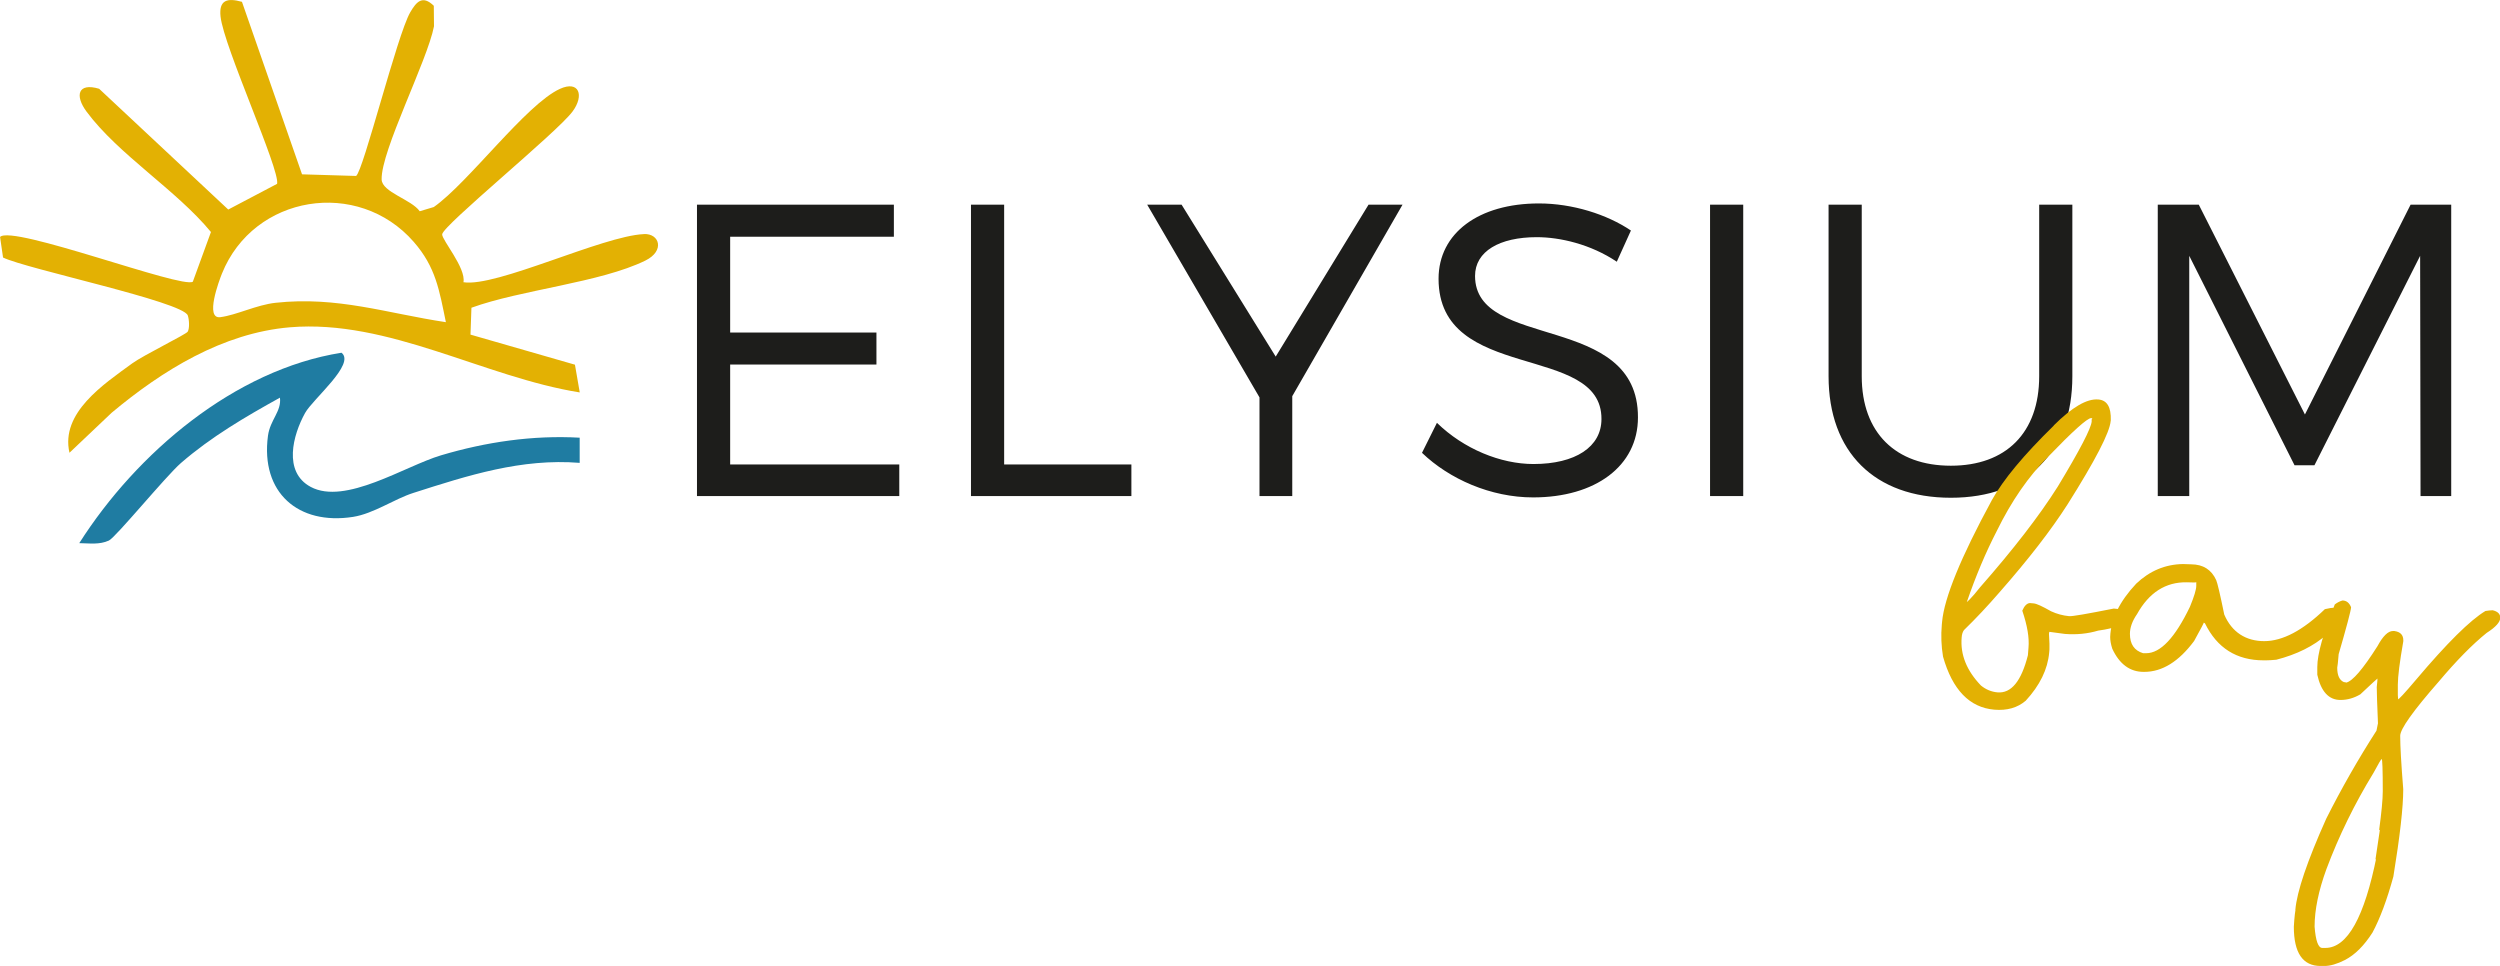 <svg xmlns="http://www.w3.org/2000/svg" width="220" height="85" viewBox="0 0 220 85" fill="none"><g clip-path="url(#clip0_19001_430)"><path d="M39.244 28.353C34.018 27.565 29.695 26.054 24.254 26.645C22.566 26.831 20.835 27.72 19.39 27.911C18.005 28.096 19.283 24.693 19.533 24.072C22.328 17.133 31.508 15.669 36.408 21.283C38.358 23.516 38.656 25.541 39.238 28.353M56.654 20.602C53.004 20.769 43.68 25.296 40.784 24.836C41.022 23.582 38.876 21.11 38.911 20.62C38.971 19.832 49.002 11.675 50.381 9.817C51.446 8.384 50.946 7.058 49.281 7.817C46.314 9.16 41.218 16.082 38.174 18.219L36.937 18.59C36.206 17.551 33.619 16.918 33.584 15.795C33.518 13.275 37.609 5.345 38.192 2.311L38.174 0.508C37.181 -0.454 36.646 0.143 36.099 1.087C34.957 3.051 31.966 15.072 31.336 15.484L26.579 15.341L21.293 0.161C19.979 -0.209 19.253 0.012 19.408 1.457C19.694 4.114 24.659 14.947 24.385 16.177L20.086 18.44L8.723 7.811C6.844 7.25 6.57 8.414 7.617 9.823C10.43 13.615 15.507 16.709 18.564 20.417L16.97 24.788C16.049 25.445 1.047 19.742 0.006 20.853L0.268 22.662C2.295 23.66 16.084 26.544 16.524 27.756C16.649 28.102 16.697 28.897 16.518 29.189C16.37 29.428 12.63 31.255 11.643 31.972C9.115 33.817 5.31 36.325 6.113 39.843L9.829 36.319C14.283 32.599 19.61 29.297 25.521 28.801C34.196 28.078 42.586 33.19 51.018 34.534L50.595 32.092L41.403 29.446L41.486 27.081C45.833 25.499 52.831 24.872 56.791 22.931C58.539 22.071 58.034 20.53 56.66 20.596" fill="#E3B103"></path><path d="M30.052 31.041C31.318 32.02 27.536 35.101 26.847 36.343C25.776 38.272 24.89 41.533 27.34 42.846C30.379 44.477 35.611 41.025 38.804 40.07C42.758 38.893 46.885 38.284 51.012 38.517V40.732C45.892 40.32 41.183 41.837 36.39 43.372C34.684 43.915 32.888 45.199 31.068 45.486C26.252 46.238 22.91 43.354 23.582 38.344C23.773 36.94 24.789 36.194 24.635 34.994C21.578 36.69 18.576 38.445 15.924 40.744C14.58 41.915 10.174 47.307 9.579 47.57C8.735 47.952 7.855 47.809 6.975 47.797C12.041 39.837 20.657 32.533 30.046 31.041" fill="#1F7CA2"></path><path d="M215.707 43.653V18.01H212.133L202.834 36.475L193.492 18.01H189.883V43.653H192.654V22.513L201.918 40.941H203.672L212.972 22.513L213.007 43.653H215.707ZM182.367 18.01H179.448V33.107C179.448 38.087 176.528 40.983 171.676 40.983C166.824 40.983 163.833 38.087 163.833 33.107V18.01H160.914V33.107C160.914 39.777 164.963 43.802 171.676 43.802C178.389 43.802 182.367 39.771 182.367 33.107V18.01ZM153.404 18.01H150.484V43.653H153.404V18.01ZM135.423 17.903C130.136 17.903 126.593 20.506 126.593 24.531C126.593 33.728 140.964 30.139 140.929 36.875C140.929 39.329 138.633 40.834 134.947 40.834C132.063 40.834 128.816 39.514 126.45 37.209L125.136 39.849C127.544 42.16 131.189 43.772 134.911 43.772C140.382 43.772 144.14 41.025 144.14 36.737C144.175 27.434 129.804 30.873 129.804 24.281C129.804 22.119 131.956 20.871 135.238 20.871C137.284 20.871 139.983 21.492 142.278 23.032L143.521 20.286C141.404 18.858 138.378 17.903 135.423 17.903ZM113.719 34.862L123.423 18.01H120.432L112.262 31.381L103.98 18.01H100.953L110.835 34.97V43.653H113.719V34.862ZM88.365 40.87V18.01H85.446V43.653H99.562V40.87H88.365ZM78.661 20.829V18.01H61.334V43.653H79.137V40.87H64.254V32.08H77.127V29.261H64.254V20.835H78.661V20.829Z" fill="#1D1D1B"></path><path d="M204.724 76.484C205.824 73.546 207.21 70.722 208.869 68.011C209.303 67.199 209.547 66.793 209.588 66.793C209.648 66.793 209.684 67.736 209.684 69.617C209.684 70.334 209.576 71.48 209.362 73.057C209.434 73.057 209.469 72.955 209.469 72.752L209.041 75.63C209.113 75.63 209.148 75.529 209.148 75.32C208.072 80.718 206.568 83.418 204.629 83.418H204.362C204.005 83.418 203.779 82.79 203.684 81.542C203.684 80.079 204.029 78.389 204.724 76.484ZM205.468 53.177C204.439 55.727 203.922 57.566 203.922 58.695V59.376C204.249 60.857 204.933 61.597 205.961 61.597C206.568 61.597 207.15 61.43 207.709 61.102C208.685 60.182 209.196 59.716 209.232 59.698C209.214 59.68 209.208 59.752 209.208 59.913C209.172 60.224 209.154 60.409 209.154 60.463C209.154 60.91 209.19 61.973 209.261 63.651L209.131 64.296C207.519 66.805 206.044 69.39 204.707 72.048C203.036 75.78 202.126 78.455 201.989 80.079C202.043 80.079 202.072 79.966 202.072 79.745C201.977 80.085 201.906 80.689 201.858 81.554C201.858 83.859 202.643 85.006 204.219 85.006H204.54C205.057 85.006 205.658 84.833 206.342 84.486C207.228 84.033 208.042 83.221 208.78 82.062C209.446 80.82 210.058 79.178 210.617 77.135C211.194 73.6 211.485 71.038 211.485 69.45C211.307 67.228 211.218 65.658 211.218 64.75C211.218 64.153 212.347 62.565 214.607 59.985C216.147 58.158 217.55 56.724 218.823 55.697C219.619 55.19 220.024 54.742 220.024 54.36C220.024 54.031 219.804 53.81 219.358 53.703C219.191 53.703 218.977 53.727 218.716 53.768C217.372 54.575 215.338 56.587 212.609 59.818C211.604 61.006 211.045 61.609 210.926 61.627H211.087C211.033 61.538 211.009 61.382 211.009 61.161V60.254C211.009 59.537 211.17 58.265 211.491 56.426V56.348C211.491 55.876 211.229 55.602 210.706 55.53H210.575C210.147 55.53 209.695 55.978 209.214 56.868C207.935 58.886 207.02 59.949 206.467 60.069C206.431 60.045 206.366 60.027 206.265 60.027C205.872 59.859 205.676 59.435 205.676 58.755C205.7 58.671 205.747 58.259 205.807 57.507C205.753 57.507 205.723 57.62 205.723 57.841C206.508 55.148 206.895 53.679 206.895 53.434C206.734 53.04 206.479 52.843 206.134 52.843C205.896 52.914 205.676 53.028 205.48 53.177M188.058 54.043C189.116 52.144 190.579 51.207 192.446 51.242C192.999 51.266 193.272 51.266 193.272 51.23V51.553C193.272 51.875 193.088 52.49 192.713 53.398C191.405 56.121 190.121 57.483 188.86 57.483H188.593C187.82 57.25 187.433 56.683 187.433 55.781C187.433 55.225 187.641 54.646 188.058 54.043ZM187.992 51.356C186.517 52.926 185.75 54.491 185.697 56.056C185.697 56.36 185.756 56.7 185.881 57.089C186.512 58.444 187.433 59.125 188.64 59.125H188.694C190.275 59.125 191.738 58.217 193.082 56.408C193.677 55.327 193.962 54.79 193.932 54.79L194.039 54.855C195.098 57.023 196.816 58.11 199.201 58.11H199.415C199.629 58.11 199.932 58.092 200.318 58.056C202.12 57.59 203.601 56.856 204.742 55.847C205.604 55.231 206.039 54.694 206.039 54.24C206.039 53.93 205.83 53.673 205.414 53.476C205.236 53.476 204.962 53.518 204.588 53.607C202.643 55.482 200.865 56.42 199.254 56.42C197.643 56.42 196.4 55.638 195.734 54.079C195.371 52.305 195.133 51.296 195.026 51.051C194.61 50.132 193.873 49.666 192.826 49.66L192.107 49.636C190.543 49.66 189.169 50.239 187.986 51.362M173.067 53.016C173.864 50.693 174.75 48.597 175.719 46.722C177.01 44.088 178.508 41.921 180.215 40.213C182.421 37.926 183.687 36.791 184.014 36.797L184.163 36.809C184.086 36.803 184.05 36.893 184.068 37.09C184.014 37.705 183.021 39.616 181.083 42.822C179.465 45.384 177.182 48.34 174.233 51.696C173.519 52.61 173.026 53.106 172.74 53.195C172.954 53.195 173.061 53.195 173.061 53.183L173.073 53.01L173.067 53.016ZM180.732 37.454C178.08 40.046 176.272 42.225 175.291 43.999C172.556 49.033 171.093 52.61 170.903 54.724L170.879 54.981C170.796 55.918 170.832 56.85 170.986 57.781C171.813 60.702 173.317 62.26 175.493 62.451C176.611 62.547 177.539 62.284 178.264 61.663C179.507 60.313 180.197 58.904 180.328 57.429L180.351 57.16C180.369 56.927 180.351 56.468 180.31 55.781L180.322 55.685L180.345 55.602C180.613 55.632 181.071 55.691 181.719 55.787C182.742 55.864 183.717 55.769 184.638 55.494C186.25 55.273 187.07 54.909 187.118 54.407C187.142 54.067 186.993 53.804 186.666 53.619L186.012 53.553C183.645 54.025 182.337 54.252 182.082 54.222C181.529 54.169 180.999 54.025 180.494 53.792C179.727 53.356 179.222 53.123 178.972 53.1L178.627 53.07C178.371 53.088 178.145 53.309 177.961 53.739C178.407 55.052 178.585 56.133 178.508 56.993L178.455 57.662C177.878 59.949 176.986 61.036 175.773 60.928C175.25 60.881 174.762 60.684 174.322 60.325C173.061 59.011 172.497 57.602 172.627 56.091C172.645 55.823 172.711 55.608 172.83 55.447C173.888 54.419 174.929 53.309 175.963 52.114C178.502 49.224 180.5 46.644 181.951 44.375C184.383 40.517 185.649 38.075 185.739 37.054L185.75 36.988C185.786 35.83 185.423 35.215 184.656 35.155C183.651 35.065 182.343 35.83 180.726 37.442" fill="#E3B103"></path></g><defs><clipPath id="clip0_19001_430"><rect width="220" height="85" fill="white"></rect></clipPath></defs></svg>